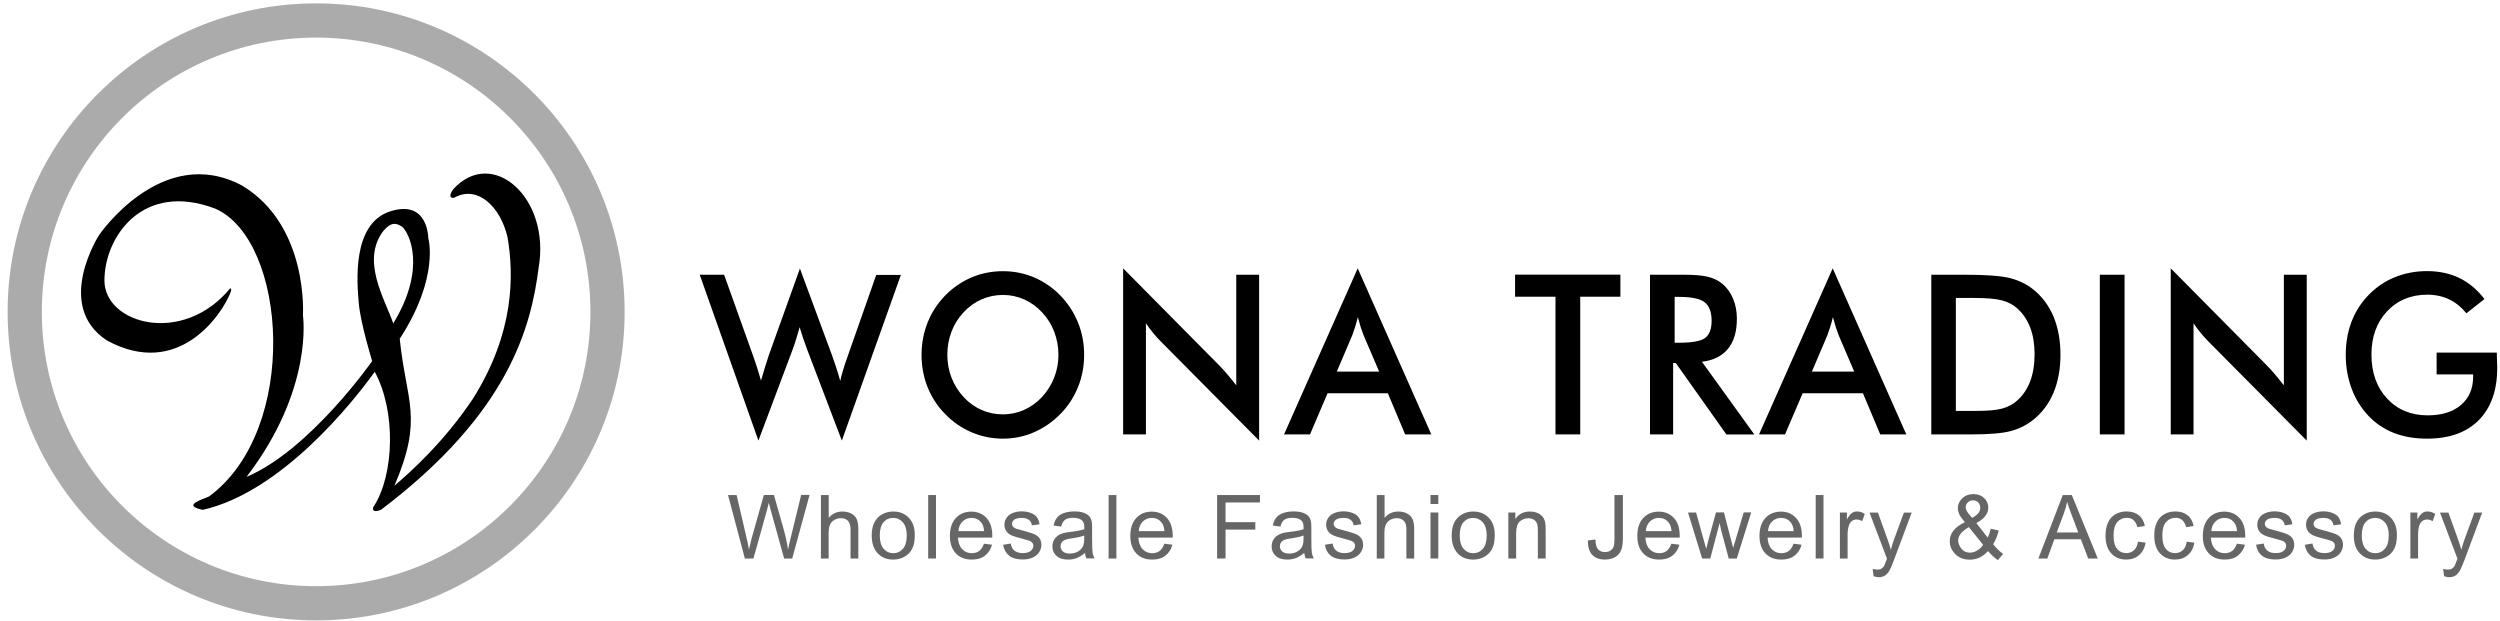 <?xml version="1.0" encoding="UTF-8"?>
<svg xmlns="http://www.w3.org/2000/svg" xmlns:xlink="http://www.w3.org/1999/xlink" version="1.1" id="Logo_copy_2_00000098925722297030489170000018292529182080060820_" x="0px" y="0px" viewBox="0 0 282 70" style="enable-background:new 0 0 282 70;" xml:space="preserve">
<style type="text/css">
	.st0{fill:#ABABAB;}
	.st1{fill:#666666;}
</style>
<g id="Wona_Trading">
	<g>
		<path d="M78.93,30.99h2.75l3.25,9.09c0.21,0.6,0.39,1.12,0.53,1.58s0.27,0.87,0.38,1.27c0.27-0.95,0.56-1.88,0.86-2.79    c0.04-0.11,0.07-0.19,0.08-0.23l3.45-9.62l3.63,9.81c0.17,0.48,0.33,0.95,0.49,1.43s0.29,0.96,0.43,1.44    c0.08-0.37,0.18-0.78,0.32-1.22c0.13-0.44,0.3-0.97,0.52-1.57l3.22-9.17h2.78L94.96,49.7l-3.91-10.27    c-0.17-0.46-0.33-0.9-0.47-1.32c-0.14-0.42-0.27-0.82-0.38-1.2c-0.13,0.48-0.27,0.94-0.4,1.36c-0.13,0.42-0.27,0.83-0.41,1.21    L85.55,49.7L78.93,30.99z"></path>
		<path d="M122.29,40.03c0,1.28-0.23,2.49-0.69,3.63c-0.46,1.14-1.12,2.16-2,3.05c-0.88,0.89-1.88,1.58-2.99,2.06    c-1.11,0.48-2.27,0.71-3.49,0.71c-1.23,0-2.41-0.24-3.53-0.72c-1.12-0.48-2.11-1.16-2.97-2.05c-0.88-0.89-1.54-1.91-1.99-3.04    c-0.45-1.13-0.68-2.35-0.68-3.64c0-1.29,0.23-2.5,0.68-3.64c0.45-1.14,1.12-2.16,1.99-3.06c0.87-0.89,1.87-1.57,2.98-2.04    c1.11-0.47,2.29-0.7,3.53-0.7c1.23,0,2.4,0.23,3.51,0.7c1.1,0.47,2.1,1.15,2.97,2.04c0.87,0.91,1.54,1.94,2,3.08    S122.29,38.76,122.29,40.03z M119.39,40.03c0-0.91-0.16-1.78-0.47-2.6s-0.77-1.55-1.37-2.19c-0.58-0.63-1.25-1.12-2.01-1.46    c-0.76-0.34-1.56-0.51-2.41-0.51s-1.65,0.17-2.41,0.5s-1.44,0.82-2.03,1.46c-0.59,0.63-1.05,1.36-1.36,2.18    c-0.31,0.82-0.47,1.69-0.47,2.61c0,0.91,0.16,1.77,0.47,2.58c0.31,0.81,0.77,1.54,1.36,2.18c0.59,0.64,1.27,1.13,2.03,1.46    c0.76,0.34,1.56,0.5,2.41,0.5c0.84,0,1.63-0.17,2.38-0.5c0.75-0.34,1.43-0.82,2.03-1.46c0.59-0.64,1.05-1.37,1.37-2.18    C119.23,41.79,119.39,40.93,119.39,40.03z"></path>
		<path d="M126.69,49V30.27l10.9,11.01c0.3,0.31,0.6,0.64,0.9,1c0.3,0.35,0.62,0.75,0.96,1.19V30.99h2.58V49.7l-11.12-11.21    c-0.3-0.3-0.58-0.62-0.86-0.96c-0.28-0.34-0.54-0.69-0.79-1.06V49H126.69z"></path>
		<path d="M158.5,49l-1.95-4.64h-6.8L147.77,49h-2.93l8.31-18.73l8.3,18.73H158.5z M150.79,41.92h4.78l-1.76-4.11    c-0.1-0.26-0.21-0.56-0.32-0.9c-0.11-0.34-0.22-0.72-0.33-1.14c-0.09,0.39-0.19,0.76-0.3,1.1c-0.11,0.34-0.21,0.65-0.32,0.94    L150.79,41.92z"></path>
		<path d="M178.25,33.47V49h-2.79V33.47h-4.56v-2.49h11.88v2.49H178.25z"></path>
		<path d="M188.73,40.94V49h-2.61V30.99H190c1.14,0,2.03,0.08,2.65,0.23s1.17,0.41,1.61,0.78c0.53,0.43,0.94,1,1.23,1.69    s0.43,1.44,0.43,2.26c0,1.44-0.33,2.57-1,3.39s-1.64,1.31-2.94,1.47l5.91,8.2h-3.15l-5.71-8.06H188.73z M188.9,38.66h0.5    c1.48,0,2.46-0.18,2.94-0.54c0.48-0.36,0.73-1,0.73-1.92c0-0.99-0.26-1.69-0.78-2.1c-0.52-0.41-1.48-0.61-2.89-0.61h-0.5V38.66z"></path>
		<path d="M212.09,49l-1.95-4.64h-6.8L201.35,49h-2.93l8.31-18.73l8.3,18.73H212.09z M204.38,41.92h4.78l-1.76-4.11    c-0.1-0.26-0.21-0.56-0.32-0.9c-0.11-0.34-0.22-0.72-0.33-1.14c-0.09,0.39-0.19,0.76-0.3,1.1c-0.11,0.34-0.21,0.65-0.32,0.94    L204.38,41.92z"></path>
		<path d="M217.85,49V30.99h3.76c2.45,0,4.17,0.13,5.16,0.39s1.87,0.69,2.62,1.3c0.99,0.8,1.74,1.82,2.26,3.06    c0.51,1.25,0.77,2.67,0.77,4.27s-0.26,3.02-0.77,4.25s-1.26,2.25-2.26,3.06c-0.75,0.61-1.6,1.04-2.56,1.3S224.38,49,222.36,49    h-0.75H217.85z M220.63,46.35h2.34c1.29,0,2.26-0.09,2.9-0.27s1.21-0.48,1.68-0.91c0.65-0.58,1.13-1.31,1.46-2.17    c0.32-0.87,0.49-1.87,0.49-3.02s-0.16-2.16-0.49-3.02s-0.81-1.59-1.46-2.17c-0.48-0.43-1.06-0.73-1.74-0.91    c-0.68-0.18-1.73-0.27-3.17-0.27h-1.01h-1.01V46.35z"></path>
		<path d="M236.86,49V30.99h2.79V49H236.86z"></path>
		<path d="M244.86,49V30.27l10.9,11.01c0.3,0.31,0.6,0.64,0.9,1c0.3,0.35,0.62,0.75,0.96,1.19V30.99h2.58V49.7l-11.12-11.21    c-0.3-0.3-0.58-0.62-0.86-0.96c-0.28-0.34-0.54-0.69-0.79-1.06V49H244.86z"></path>
		<path d="M274.84,39.77h6.8c0,0.12,0,0.29,0.01,0.52c0.02,0.58,0.04,0.98,0.04,1.18c0,2.53-0.69,4.5-2.07,5.91    c-1.38,1.4-3.33,2.1-5.85,2.1c-1.41,0-2.66-0.22-3.76-0.65c-1.1-0.44-2.07-1.09-2.89-1.97c-0.81-0.87-1.44-1.89-1.87-3.06    c-0.43-1.17-0.65-2.43-0.65-3.76c0-1.36,0.22-2.62,0.66-3.77s1.1-2.16,1.96-3.04c0.84-0.86,1.82-1.52,2.94-1.97    s2.33-0.68,3.61-0.68c1.35,0,2.56,0.26,3.63,0.77c1.07,0.52,2.02,1.31,2.85,2.38l-2.04,1.61c-0.58-0.71-1.23-1.23-1.96-1.58    c-0.73-0.34-1.54-0.52-2.44-0.52c-1.86,0-3.38,0.63-4.55,1.88c-1.18,1.25-1.76,2.88-1.76,4.88c0,2.04,0.59,3.69,1.76,4.95    s2.7,1.9,4.58,1.9c1.59,0,2.85-0.39,3.76-1.17s1.37-1.84,1.37-3.19v-0.26h-4.12V39.77z"></path>
	</g>
</g>
<g id="_x28_w_x29__00000002354078590149379760000017610050233039597748_">
	<g id="O_00000166646398640562977530000018066346244296951736_">
		<g id="Shape_2">
			<g>
				<path class="st0" d="M35.66,0.38c-19.22,0-34.8,15.58-34.8,34.8c0,19.22,15.58,34.8,34.8,34.8s34.8-15.58,34.8-34.8      C70.45,15.96,54.87,0.38,35.66,0.38z M35.66,66.12c-17.09,0-30.94-13.85-30.94-30.94c0-17.09,13.85-30.94,30.94-30.94      c17.09,0,30.94,13.85,30.94,30.94C66.6,52.27,52.75,66.12,35.66,66.12z"></path>
			</g>
		</g>
	</g>
	<g id="w_00000061452729491520721530000014852081177712318612_">
		<g id="Shape_2_copy_2">
			<g>
				<path d="M51.13,21.34c-0.25,0.34-0.63,1.02,0.07,0.98c2.71-1.54,5.28,1.09,6.05,4.43c0.72,4.25,0.81,10.75-3.92,18.25      c-3.23,4.82-6.93,8.17-8.84,9.79c3.32-7.74,1.31-9.45,0.6-16.58c4.52-6.93,3.22-11.35,3.22-11.35s0-4.42-4.32-3.01      c-4.32,1.41-3.72,8.04-3.52,10.35c0.2,2.31,1.51,6.53,1.51,6.53s-7.03,10.05-14.17,13.06c7.63-9.96,6.36-18.23,6.36-18.23      s0.67-10.11-6.87-14.63c-9.04-4.82-16.13,5.59-16.13,5.59s-5.12,7.97,0.9,11.89c8.06,4.38,12.97-2.9,13.96-5.48      c0.14-0.38-0.03-0.28-0.04-0.44c-5.33,6.53-14.21,4.07-14.21-0.85c0-4.92,4.31-11.22,12.51-8.1c8.1,3.56,9.54,24.93-0.71,32.46      c-0.6,0.3-3.22,1-0.7,1.51c8.84-2.01,16.88-12.06,19.39-15.57c2.41,4.42,2.21,11.56-0.1,15.17c0-0.1-0.5,0.9,0.8,0.4      c14.47-10.95,16.93-20.62,17.79-27.33C62.12,22.31,55.54,16.51,51.13,21.34z M43.25,26.04c0.85-1,1.44-0.93,2.12-0.45      c0.79,0.67,2.79,4.66-1.01,10.89C43.42,33.74,40.68,29.4,43.25,26.04z"></path>
			</g>
		</g>
	</g>
</g>
<g id="Wholesale_Fashion_Jewelry__x26__Accessory_00000055681997509543448940000017285771240565718152_">
	<g>
		<path class="st1" d="M84.02,63l-1.9-7.16h0.97l1.09,4.69c0.12,0.49,0.22,0.98,0.3,1.46c0.18-0.76,0.29-1.21,0.32-1.32l1.36-4.83    h1.14l1.03,3.62c0.26,0.9,0.44,1.74,0.56,2.53c0.09-0.45,0.21-0.97,0.36-1.56l1.12-4.6h0.95L89.36,63h-0.91l-1.51-5.45    c-0.13-0.46-0.2-0.74-0.22-0.84c-0.07,0.33-0.15,0.61-0.21,0.84L84.99,63H84.02z"></path>
		<path class="st1" d="M92.6,63v-7.16h0.88v2.57c0.41-0.48,0.93-0.71,1.55-0.71c0.38,0,0.72,0.08,1,0.23    c0.28,0.15,0.49,0.36,0.61,0.63s0.18,0.65,0.18,1.16V63h-0.88v-3.29c0-0.44-0.1-0.76-0.29-0.96c-0.19-0.2-0.46-0.3-0.81-0.3    c-0.26,0-0.51,0.07-0.73,0.2c-0.23,0.14-0.39,0.32-0.49,0.55s-0.15,0.55-0.15,0.96V63H92.6z"></path>
		<path class="st1" d="M98.33,60.41c0-0.96,0.27-1.67,0.8-2.13c0.45-0.38,0.99-0.58,1.63-0.58c0.71,0,1.3,0.23,1.75,0.7    c0.45,0.47,0.68,1.11,0.68,1.94c0,0.67-0.1,1.19-0.3,1.57c-0.2,0.38-0.49,0.68-0.87,0.89s-0.8,0.32-1.25,0.32    c-0.73,0-1.31-0.23-1.76-0.7S98.33,61.28,98.33,60.41z M99.24,60.41c0,0.66,0.15,1.16,0.43,1.49c0.29,0.33,0.65,0.5,1.09,0.5    c0.44,0,0.8-0.17,1.09-0.5s0.43-0.84,0.43-1.52c0-0.64-0.15-1.13-0.44-1.46c-0.29-0.33-0.65-0.5-1.09-0.5    c-0.44,0-0.8,0.16-1.09,0.49S99.24,59.74,99.24,60.41z"></path>
		<path class="st1" d="M104.7,63v-7.16h0.88V63H104.7z"></path>
		<path class="st1" d="M110.99,61.33l0.91,0.11c-0.14,0.53-0.41,0.94-0.8,1.24s-0.88,0.44-1.48,0.44c-0.76,0-1.36-0.23-1.8-0.7    c-0.44-0.47-0.67-1.12-0.67-1.96c0-0.87,0.22-1.55,0.67-2.03s1.03-0.72,1.75-0.72c0.69,0,1.26,0.24,1.7,0.71s0.66,1.14,0.66,1.99    c0,0.05,0,0.13,0,0.23h-3.87c0.03,0.57,0.19,1.01,0.48,1.31s0.65,0.45,1.08,0.45c0.32,0,0.6-0.08,0.83-0.25    S110.86,61.7,110.99,61.33z M108.11,59.91h2.9c-0.04-0.44-0.15-0.76-0.33-0.98c-0.28-0.34-0.64-0.51-1.09-0.51    c-0.4,0-0.74,0.13-1.02,0.41S108.14,59.46,108.11,59.91z"></path>
		<path class="st1" d="M113.15,61.45l0.87-0.14c0.05,0.35,0.18,0.62,0.41,0.8s0.53,0.28,0.94,0.28c0.4,0,0.7-0.08,0.9-0.25    c0.2-0.17,0.29-0.36,0.29-0.58c0-0.2-0.09-0.35-0.26-0.47c-0.12-0.08-0.42-0.18-0.9-0.3c-0.64-0.16-1.09-0.3-1.34-0.42    c-0.25-0.12-0.44-0.28-0.57-0.49c-0.13-0.21-0.19-0.44-0.19-0.7c0-0.23,0.05-0.45,0.16-0.64c0.11-0.2,0.25-0.36,0.43-0.49    c0.14-0.1,0.32-0.19,0.56-0.26c0.24-0.07,0.49-0.11,0.76-0.11c0.41,0,0.76,0.06,1.07,0.18s0.53,0.28,0.68,0.48    c0.15,0.2,0.25,0.47,0.3,0.8l-0.86,0.12c-0.04-0.27-0.15-0.48-0.34-0.62s-0.45-0.22-0.79-0.22c-0.4,0-0.69,0.07-0.86,0.2    s-0.26,0.29-0.26,0.47c0,0.11,0.04,0.22,0.11,0.31c0.07,0.09,0.18,0.17,0.34,0.23c0.09,0.03,0.35,0.11,0.78,0.22    c0.62,0.17,1.06,0.3,1.3,0.41c0.25,0.11,0.44,0.26,0.58,0.46s0.21,0.45,0.21,0.75c0,0.29-0.09,0.57-0.26,0.83    c-0.17,0.26-0.42,0.46-0.74,0.6c-0.32,0.14-0.69,0.21-1.09,0.21c-0.67,0-1.19-0.14-1.54-0.42S113.25,62,113.15,61.45z"></path>
		<path class="st1" d="M122.39,62.36c-0.33,0.28-0.64,0.47-0.94,0.59s-0.62,0.17-0.97,0.17c-0.57,0-1.01-0.14-1.31-0.42    c-0.31-0.28-0.46-0.63-0.46-1.07c0-0.25,0.06-0.49,0.17-0.7c0.12-0.21,0.27-0.38,0.45-0.51s0.4-0.22,0.63-0.29    c0.17-0.05,0.43-0.09,0.78-0.13c0.71-0.08,1.23-0.19,1.57-0.3c0-0.12,0-0.2,0-0.23c0-0.36-0.08-0.61-0.25-0.76    c-0.22-0.2-0.56-0.3-1-0.3c-0.41,0-0.72,0.07-0.92,0.22c-0.2,0.14-0.34,0.4-0.44,0.77l-0.86-0.12c0.08-0.37,0.21-0.67,0.39-0.89    c0.18-0.23,0.44-0.4,0.78-0.52c0.34-0.12,0.73-0.18,1.18-0.18c0.44,0,0.8,0.05,1.08,0.16s0.48,0.24,0.61,0.39    c0.13,0.16,0.22,0.36,0.27,0.6c0.03,0.15,0.04,0.42,0.04,0.81v1.17c0,0.82,0.02,1.33,0.06,1.55c0.04,0.22,0.11,0.42,0.22,0.62    h-0.92C122.47,62.82,122.41,62.6,122.39,62.36z M122.31,60.4c-0.32,0.13-0.8,0.24-1.44,0.33c-0.36,0.05-0.62,0.11-0.77,0.18    s-0.27,0.16-0.35,0.29c-0.08,0.12-0.12,0.26-0.12,0.42c0,0.23,0.09,0.43,0.27,0.59s0.44,0.23,0.78,0.23c0.34,0,0.64-0.07,0.9-0.22    c0.26-0.15,0.46-0.35,0.58-0.61c0.09-0.2,0.14-0.49,0.14-0.88V60.4z"></path>
		<path class="st1" d="M125.05,63v-7.16h0.88V63H125.05z"></path>
		<path class="st1" d="M131.34,61.33l0.91,0.11c-0.14,0.53-0.41,0.94-0.8,1.24s-0.88,0.44-1.48,0.44c-0.76,0-1.36-0.23-1.8-0.7    c-0.44-0.47-0.67-1.12-0.67-1.96c0-0.87,0.22-1.55,0.67-2.03s1.03-0.72,1.75-0.72c0.69,0,1.26,0.24,1.7,0.71s0.66,1.14,0.66,1.99    c0,0.05,0,0.13,0,0.23h-3.87c0.03,0.57,0.19,1.01,0.48,1.31s0.65,0.45,1.08,0.45c0.32,0,0.6-0.08,0.83-0.25    S131.2,61.7,131.34,61.33z M128.45,59.91h2.9c-0.04-0.44-0.15-0.76-0.33-0.98c-0.28-0.34-0.64-0.51-1.09-0.51    c-0.4,0-0.74,0.13-1.02,0.41S128.48,59.46,128.45,59.91z"></path>
		<path class="st1" d="M137.29,63v-7.16h4.83v0.84h-3.88v2.22h3.36v0.84h-3.36V63H137.29z"></path>
		<path class="st1" d="M147.12,62.36c-0.33,0.28-0.64,0.47-0.94,0.59c-0.3,0.11-0.62,0.17-0.97,0.17c-0.57,0-1.01-0.14-1.31-0.42    c-0.31-0.28-0.46-0.63-0.46-1.07c0-0.25,0.06-0.49,0.17-0.7c0.12-0.21,0.27-0.38,0.45-0.51c0.19-0.13,0.4-0.22,0.63-0.29    c0.17-0.05,0.43-0.09,0.78-0.13c0.71-0.08,1.23-0.19,1.57-0.3c0-0.12,0-0.2,0-0.23c0-0.36-0.08-0.61-0.25-0.76    c-0.22-0.2-0.56-0.3-1-0.3c-0.41,0-0.72,0.07-0.92,0.22c-0.2,0.14-0.34,0.4-0.44,0.77l-0.86-0.12c0.08-0.37,0.21-0.67,0.39-0.89    c0.18-0.23,0.44-0.4,0.78-0.52c0.34-0.12,0.73-0.18,1.18-0.18c0.44,0,0.8,0.05,1.08,0.16s0.48,0.24,0.61,0.39    c0.13,0.16,0.22,0.36,0.27,0.6c0.03,0.15,0.04,0.42,0.04,0.81v1.17c0,0.82,0.02,1.33,0.06,1.55c0.04,0.22,0.11,0.42,0.22,0.62    h-0.92C147.2,62.82,147.15,62.6,147.12,62.36z M147.05,60.4c-0.32,0.13-0.8,0.24-1.44,0.33c-0.36,0.05-0.62,0.11-0.77,0.18    s-0.27,0.16-0.35,0.29c-0.08,0.12-0.12,0.26-0.12,0.42c0,0.23,0.09,0.43,0.27,0.59c0.18,0.16,0.44,0.23,0.78,0.23    c0.34,0,0.64-0.07,0.9-0.22c0.26-0.15,0.46-0.35,0.58-0.61c0.09-0.2,0.14-0.49,0.14-0.88V60.4z"></path>
		<path class="st1" d="M149.45,61.45l0.87-0.14c0.05,0.35,0.18,0.62,0.41,0.8c0.22,0.19,0.53,0.28,0.93,0.28    c0.4,0,0.7-0.08,0.9-0.25c0.2-0.17,0.29-0.36,0.29-0.58c0-0.2-0.09-0.35-0.26-0.47c-0.12-0.08-0.42-0.18-0.9-0.3    c-0.64-0.16-1.09-0.3-1.34-0.42c-0.25-0.12-0.44-0.28-0.57-0.49c-0.13-0.21-0.19-0.44-0.19-0.7c0-0.23,0.05-0.45,0.16-0.64    c0.11-0.2,0.25-0.36,0.43-0.49c0.14-0.1,0.32-0.19,0.56-0.26c0.24-0.07,0.49-0.11,0.76-0.11c0.41,0,0.76,0.06,1.07,0.18    c0.31,0.12,0.54,0.28,0.68,0.48c0.15,0.2,0.25,0.47,0.3,0.8l-0.86,0.12c-0.04-0.27-0.15-0.48-0.34-0.62    c-0.19-0.15-0.45-0.22-0.79-0.22c-0.4,0-0.69,0.07-0.86,0.2s-0.26,0.29-0.26,0.47c0,0.11,0.04,0.22,0.11,0.31    c0.07,0.09,0.18,0.17,0.34,0.23c0.09,0.03,0.35,0.11,0.78,0.22c0.62,0.17,1.06,0.3,1.3,0.41c0.25,0.11,0.44,0.26,0.58,0.46    s0.21,0.45,0.21,0.75c0,0.29-0.09,0.57-0.26,0.83c-0.17,0.26-0.42,0.46-0.74,0.6c-0.32,0.14-0.69,0.21-1.09,0.21    c-0.67,0-1.19-0.14-1.54-0.42C149.77,62.42,149.54,62,149.45,61.45z"></path>
		<path class="st1" d="M155.3,63v-7.16h0.88v2.57c0.41-0.48,0.93-0.71,1.55-0.71c0.38,0,0.72,0.08,1,0.23    c0.28,0.15,0.49,0.36,0.61,0.63c0.12,0.27,0.18,0.65,0.18,1.16V63h-0.88v-3.29c0-0.44-0.09-0.76-0.29-0.96    c-0.19-0.2-0.46-0.3-0.81-0.3c-0.26,0-0.5,0.07-0.74,0.2c-0.23,0.14-0.39,0.32-0.49,0.55s-0.15,0.55-0.15,0.96V63H155.3z"></path>
		<path class="st1" d="M161.36,56.85v-1.01h0.88v1.01H161.36z M161.36,63v-5.19h0.88V63H161.36z"></path>
		<path class="st1" d="M163.75,60.41c0-0.96,0.27-1.67,0.8-2.13c0.45-0.38,0.99-0.58,1.63-0.58c0.71,0,1.3,0.23,1.75,0.7    c0.45,0.47,0.68,1.11,0.68,1.94c0,0.67-0.1,1.19-0.3,1.57c-0.2,0.38-0.49,0.68-0.87,0.89c-0.38,0.21-0.8,0.32-1.25,0.32    c-0.73,0-1.31-0.23-1.76-0.7C163.98,61.95,163.75,61.28,163.75,60.41z M164.66,60.41c0,0.66,0.14,1.16,0.43,1.49    c0.29,0.33,0.65,0.5,1.09,0.5c0.44,0,0.8-0.17,1.09-0.5s0.43-0.84,0.43-1.52c0-0.64-0.15-1.13-0.44-1.46    c-0.29-0.33-0.65-0.5-1.09-0.5c-0.44,0-0.8,0.16-1.09,0.49S164.66,59.74,164.66,60.41z"></path>
		<path class="st1" d="M170.14,63v-5.19h0.79v0.74c0.38-0.57,0.93-0.85,1.65-0.85c0.31,0,0.6,0.06,0.86,0.17    c0.26,0.11,0.46,0.26,0.59,0.44s0.22,0.4,0.27,0.65c0.03,0.16,0.05,0.45,0.05,0.85V63h-0.88v-3.15c0-0.36-0.03-0.63-0.1-0.8    c-0.07-0.18-0.19-0.32-0.36-0.43c-0.17-0.11-0.38-0.16-0.61-0.16c-0.37,0-0.7,0.12-0.97,0.36c-0.27,0.24-0.41,0.69-0.41,1.35V63    H170.14z"></path>
		<path class="st1" d="M179.11,60.97l0.85-0.12c0.02,0.55,0.12,0.92,0.31,1.12s0.43,0.3,0.76,0.3c0.24,0,0.44-0.05,0.62-0.16    c0.17-0.11,0.29-0.26,0.36-0.44c0.07-0.19,0.1-0.49,0.1-0.9v-4.93h0.95v4.88c0,0.6-0.07,1.06-0.22,1.39    c-0.14,0.33-0.37,0.58-0.69,0.75c-0.31,0.17-0.68,0.26-1.11,0.26c-0.63,0-1.11-0.18-1.44-0.54    C179.26,62.22,179.1,61.68,179.11,60.97z"></path>
		<path class="st1" d="M188.53,61.33l0.91,0.11c-0.14,0.53-0.41,0.94-0.8,1.24s-0.88,0.44-1.48,0.44c-0.76,0-1.36-0.23-1.8-0.7    c-0.45-0.47-0.67-1.12-0.67-1.96c0-0.87,0.22-1.55,0.67-2.03s1.03-0.72,1.75-0.72c0.69,0,1.26,0.24,1.7,0.71s0.66,1.14,0.66,1.99    c0,0.05,0,0.13,0,0.23h-3.87c0.03,0.57,0.19,1.01,0.48,1.31s0.65,0.45,1.08,0.45c0.32,0,0.6-0.08,0.83-0.25    S188.4,61.7,188.53,61.33z M185.65,59.91h2.9c-0.04-0.44-0.15-0.76-0.33-0.98c-0.28-0.34-0.64-0.51-1.09-0.51    c-0.4,0-0.74,0.13-1.02,0.41C185.83,59.1,185.67,59.46,185.65,59.91z"></path>
		<path class="st1" d="M192,63l-1.59-5.19h0.91l0.83,2.99l0.31,1.11c0.01-0.06,0.1-0.41,0.27-1.07l0.83-3.04h0.9l0.78,3.01    l0.26,0.99l0.3-1l0.89-3h0.85L195.91,63h-0.91l-0.83-3.11l-0.2-0.88L192.92,63H192z"></path>
		<path class="st1" d="M202.31,61.33l0.91,0.11c-0.14,0.53-0.41,0.94-0.8,1.24s-0.88,0.44-1.48,0.44c-0.76,0-1.36-0.23-1.8-0.7    c-0.45-0.47-0.67-1.12-0.67-1.96c0-0.87,0.22-1.55,0.67-2.03s1.03-0.72,1.75-0.72c0.69,0,1.26,0.24,1.7,0.71s0.66,1.14,0.66,1.99    c0,0.05,0,0.13,0,0.23h-3.87c0.03,0.57,0.19,1.01,0.48,1.31s0.65,0.45,1.08,0.45c0.32,0,0.6-0.08,0.83-0.25    S202.18,61.7,202.31,61.33z M199.43,59.91h2.9c-0.04-0.44-0.15-0.76-0.33-0.98c-0.28-0.34-0.64-0.51-1.09-0.51    c-0.4,0-0.74,0.13-1.02,0.41C199.61,59.1,199.46,59.46,199.43,59.91z"></path>
		<path class="st1" d="M204.81,63v-7.16h0.88V63H204.81z"></path>
		<path class="st1" d="M207.54,63v-5.19h0.79v0.79c0.2-0.37,0.39-0.61,0.56-0.73c0.17-0.12,0.36-0.18,0.56-0.18    c0.3,0,0.6,0.09,0.9,0.28l-0.3,0.82c-0.21-0.13-0.43-0.19-0.64-0.19c-0.19,0-0.36,0.06-0.52,0.17c-0.15,0.12-0.26,0.28-0.33,0.48    c-0.1,0.31-0.15,0.65-0.15,1.03V63H207.54z"></path>
		<path class="st1" d="M211.34,65l-0.1-0.83c0.19,0.05,0.36,0.08,0.5,0.08c0.2,0,0.35-0.03,0.47-0.1s0.21-0.16,0.29-0.27    c0.06-0.09,0.14-0.31,0.27-0.65c0.02-0.05,0.04-0.12,0.08-0.21l-1.97-5.2h0.95l1.08,3c0.14,0.38,0.27,0.78,0.38,1.2    c0.1-0.4,0.22-0.8,0.36-1.18l1.11-3.02h0.88l-1.97,5.27c-0.21,0.57-0.38,0.96-0.49,1.18c-0.16,0.29-0.33,0.5-0.54,0.64    c-0.2,0.13-0.44,0.2-0.72,0.2C211.74,65.1,211.55,65.07,211.34,65z"></path>
		<path class="st1" d="M224.25,62.16c-0.29,0.32-0.61,0.56-0.95,0.73c-0.34,0.16-0.71,0.24-1.11,0.24c-0.73,0-1.31-0.25-1.74-0.74    c-0.35-0.4-0.52-0.85-0.52-1.35c0-0.44,0.14-0.84,0.43-1.2c0.29-0.36,0.71-0.67,1.28-0.94c-0.32-0.37-0.54-0.67-0.64-0.9    s-0.16-0.45-0.16-0.67c0-0.43,0.17-0.8,0.5-1.12c0.34-0.32,0.76-0.48,1.27-0.48c0.49,0,0.89,0.15,1.2,0.45    c0.31,0.3,0.47,0.66,0.47,1.08c0,0.68-0.45,1.26-1.35,1.74l1.28,1.64c0.15-0.29,0.26-0.62,0.34-1l0.91,0.2    c-0.16,0.62-0.37,1.14-0.63,1.54c0.33,0.44,0.7,0.8,1.12,1.1l-0.59,0.7C224.99,62.94,224.63,62.6,224.25,62.16z M223.7,61.46    l-1.61-2c-0.48,0.28-0.8,0.55-0.96,0.79c-0.17,0.24-0.25,0.48-0.25,0.72c0,0.29,0.12,0.59,0.35,0.9s0.56,0.47,0.98,0.47    c0.26,0,0.54-0.08,0.82-0.25C223.3,61.93,223.53,61.72,223.7,61.46z M222.46,58.42c0.38-0.22,0.63-0.42,0.74-0.59    c0.11-0.17,0.17-0.36,0.17-0.56c0-0.24-0.08-0.44-0.23-0.6c-0.15-0.15-0.35-0.23-0.58-0.23c-0.24,0-0.44,0.08-0.59,0.23    c-0.16,0.15-0.24,0.34-0.24,0.56c0,0.11,0.03,0.23,0.09,0.35c0.06,0.12,0.14,0.25,0.26,0.39L222.46,58.42z"></path>
		<path class="st1" d="M229.93,63l2.75-7.16h1.02l2.93,7.16h-1.08l-0.83-2.17h-2.99L230.94,63H229.93z M232,60.06h2.43l-0.75-1.98    c-0.23-0.6-0.4-1.1-0.51-1.48c-0.09,0.46-0.22,0.92-0.39,1.37L232,60.06z"></path>
		<path class="st1" d="M241.16,61.1l0.86,0.11c-0.09,0.6-0.34,1.06-0.73,1.4c-0.39,0.34-0.87,0.51-1.43,0.51    c-0.71,0-1.28-0.23-1.71-0.7c-0.43-0.46-0.65-1.13-0.65-2c0-0.56,0.09-1.05,0.28-1.47s0.47-0.73,0.85-0.95    c0.38-0.21,0.79-0.31,1.24-0.31c0.56,0,1.02,0.14,1.38,0.43c0.36,0.28,0.59,0.69,0.69,1.21l-0.85,0.13    c-0.08-0.35-0.23-0.61-0.43-0.79c-0.21-0.18-0.46-0.26-0.75-0.26c-0.44,0-0.8,0.16-1.08,0.48c-0.28,0.32-0.42,0.82-0.42,1.51    c0,0.7,0.13,1.2,0.4,1.52s0.62,0.47,1.04,0.47c0.34,0,0.63-0.11,0.86-0.32S241.1,61.54,241.16,61.1z"></path>
		<path class="st1" d="M246.66,61.1l0.86,0.11c-0.09,0.6-0.34,1.06-0.73,1.4c-0.39,0.34-0.87,0.51-1.43,0.51    c-0.71,0-1.28-0.23-1.71-0.7c-0.43-0.46-0.65-1.13-0.65-2c0-0.56,0.09-1.05,0.28-1.47s0.47-0.73,0.85-0.95    c0.38-0.21,0.79-0.31,1.24-0.31c0.56,0,1.02,0.14,1.38,0.43c0.36,0.28,0.59,0.69,0.69,1.21l-0.85,0.13    c-0.08-0.35-0.23-0.61-0.43-0.79c-0.21-0.18-0.46-0.26-0.75-0.26c-0.44,0-0.8,0.16-1.08,0.48c-0.28,0.32-0.42,0.82-0.42,1.51    c0,0.7,0.13,1.2,0.4,1.52s0.62,0.47,1.04,0.47c0.34,0,0.63-0.11,0.86-0.32S246.6,61.54,246.66,61.1z"></path>
		<path class="st1" d="M252.32,61.33l0.91,0.11c-0.14,0.53-0.41,0.94-0.8,1.24s-0.88,0.44-1.48,0.44c-0.76,0-1.36-0.23-1.8-0.7    c-0.45-0.47-0.67-1.12-0.67-1.96c0-0.87,0.22-1.55,0.67-2.03s1.03-0.72,1.75-0.72c0.69,0,1.26,0.24,1.7,0.71s0.66,1.14,0.66,1.99    c0,0.05,0,0.13,0,0.23h-3.87c0.03,0.57,0.19,1.01,0.48,1.31s0.65,0.45,1.08,0.45c0.32,0,0.6-0.08,0.83-0.25    S252.19,61.7,252.32,61.33z M249.44,59.91h2.9c-0.04-0.44-0.15-0.76-0.33-0.98c-0.28-0.34-0.64-0.51-1.09-0.51    c-0.4,0-0.74,0.13-1.02,0.41C249.62,59.1,249.47,59.46,249.44,59.91z"></path>
		<path class="st1" d="M254.48,61.45l0.87-0.14c0.05,0.35,0.18,0.62,0.41,0.8c0.22,0.19,0.53,0.28,0.93,0.28    c0.4,0,0.7-0.08,0.9-0.25c0.2-0.17,0.29-0.36,0.29-0.58c0-0.2-0.09-0.35-0.26-0.47c-0.12-0.08-0.42-0.18-0.9-0.3    c-0.64-0.16-1.09-0.3-1.34-0.42c-0.25-0.12-0.44-0.28-0.57-0.49c-0.13-0.21-0.19-0.44-0.19-0.7c0-0.23,0.05-0.45,0.16-0.64    c0.11-0.2,0.25-0.36,0.43-0.49c0.14-0.1,0.32-0.19,0.56-0.26c0.24-0.07,0.49-0.11,0.76-0.11c0.41,0,0.76,0.06,1.07,0.18    c0.31,0.12,0.54,0.28,0.68,0.48c0.15,0.2,0.25,0.47,0.3,0.8l-0.86,0.12c-0.04-0.27-0.15-0.48-0.34-0.62    c-0.19-0.15-0.45-0.22-0.79-0.22c-0.4,0-0.69,0.07-0.86,0.2s-0.26,0.29-0.26,0.47c0,0.11,0.04,0.22,0.11,0.31    c0.07,0.09,0.18,0.17,0.34,0.23c0.09,0.03,0.35,0.11,0.78,0.22c0.62,0.17,1.06,0.3,1.3,0.41c0.25,0.11,0.44,0.26,0.58,0.46    s0.21,0.45,0.21,0.75c0,0.29-0.09,0.57-0.26,0.83c-0.17,0.26-0.42,0.46-0.74,0.6c-0.32,0.14-0.69,0.21-1.09,0.21    c-0.67,0-1.19-0.14-1.54-0.42C254.81,62.42,254.58,62,254.48,61.45z"></path>
		<path class="st1" d="M259.98,61.45l0.87-0.14c0.05,0.35,0.18,0.62,0.41,0.8c0.22,0.19,0.53,0.28,0.93,0.28    c0.4,0,0.7-0.08,0.9-0.25c0.2-0.17,0.29-0.36,0.29-0.58c0-0.2-0.09-0.35-0.26-0.47c-0.12-0.08-0.42-0.18-0.9-0.3    c-0.64-0.16-1.09-0.3-1.34-0.42c-0.25-0.12-0.44-0.28-0.57-0.49c-0.13-0.21-0.19-0.44-0.19-0.7c0-0.23,0.05-0.45,0.16-0.64    c0.11-0.2,0.25-0.36,0.43-0.49c0.14-0.1,0.32-0.19,0.56-0.26c0.24-0.07,0.49-0.11,0.76-0.11c0.41,0,0.76,0.06,1.07,0.18    c0.31,0.12,0.54,0.28,0.68,0.48c0.15,0.2,0.25,0.47,0.3,0.8l-0.86,0.12c-0.04-0.27-0.15-0.48-0.34-0.62    c-0.19-0.15-0.45-0.22-0.79-0.22c-0.4,0-0.69,0.07-0.86,0.2s-0.26,0.29-0.26,0.47c0,0.11,0.04,0.22,0.11,0.31    c0.07,0.09,0.18,0.17,0.34,0.23c0.09,0.03,0.35,0.11,0.78,0.22c0.62,0.17,1.06,0.3,1.3,0.41c0.25,0.11,0.44,0.26,0.58,0.46    s0.21,0.45,0.21,0.75c0,0.29-0.09,0.57-0.26,0.83c-0.17,0.26-0.42,0.46-0.74,0.6c-0.32,0.14-0.69,0.21-1.09,0.21    c-0.67,0-1.19-0.14-1.54-0.42C260.31,62.42,260.08,62,259.98,61.45z"></path>
		<path class="st1" d="M265.51,60.41c0-0.96,0.27-1.67,0.8-2.13c0.45-0.38,0.99-0.58,1.63-0.58c0.71,0,1.3,0.23,1.75,0.7    c0.45,0.47,0.68,1.11,0.68,1.94c0,0.67-0.1,1.19-0.3,1.57c-0.2,0.38-0.49,0.68-0.87,0.89c-0.38,0.21-0.8,0.32-1.25,0.32    c-0.73,0-1.31-0.23-1.76-0.7C265.73,61.95,265.51,61.28,265.51,60.41z M266.41,60.41c0,0.66,0.14,1.16,0.43,1.49    c0.29,0.33,0.65,0.5,1.09,0.5c0.44,0,0.8-0.17,1.09-0.5s0.43-0.84,0.43-1.52c0-0.64-0.15-1.13-0.44-1.46    c-0.29-0.33-0.65-0.5-1.09-0.5c-0.44,0-0.8,0.16-1.09,0.49S266.41,59.74,266.41,60.41z"></path>
		<path class="st1" d="M271.89,63v-5.19h0.79v0.79c0.2-0.37,0.39-0.61,0.56-0.73c0.17-0.12,0.36-0.18,0.56-0.18    c0.3,0,0.6,0.09,0.9,0.28l-0.3,0.82c-0.21-0.13-0.43-0.19-0.64-0.19c-0.19,0-0.36,0.06-0.52,0.17c-0.15,0.12-0.26,0.28-0.33,0.48    c-0.1,0.31-0.15,0.65-0.15,1.03V63H271.89z"></path>
		<path class="st1" d="M275.69,65l-0.1-0.83c0.19,0.05,0.36,0.08,0.5,0.08c0.2,0,0.35-0.03,0.47-0.1s0.21-0.16,0.29-0.27    c0.06-0.09,0.14-0.31,0.27-0.65c0.02-0.05,0.04-0.12,0.08-0.21l-1.97-5.2h0.95l1.08,3c0.14,0.38,0.27,0.78,0.38,1.2    c0.1-0.4,0.22-0.8,0.36-1.18l1.11-3.02h0.88l-1.97,5.27c-0.21,0.57-0.38,0.96-0.49,1.18c-0.16,0.29-0.33,0.5-0.54,0.64    c-0.2,0.13-0.44,0.2-0.72,0.2C276.09,65.1,275.9,65.07,275.69,65z"></path>
	</g>
</g>
</svg>
